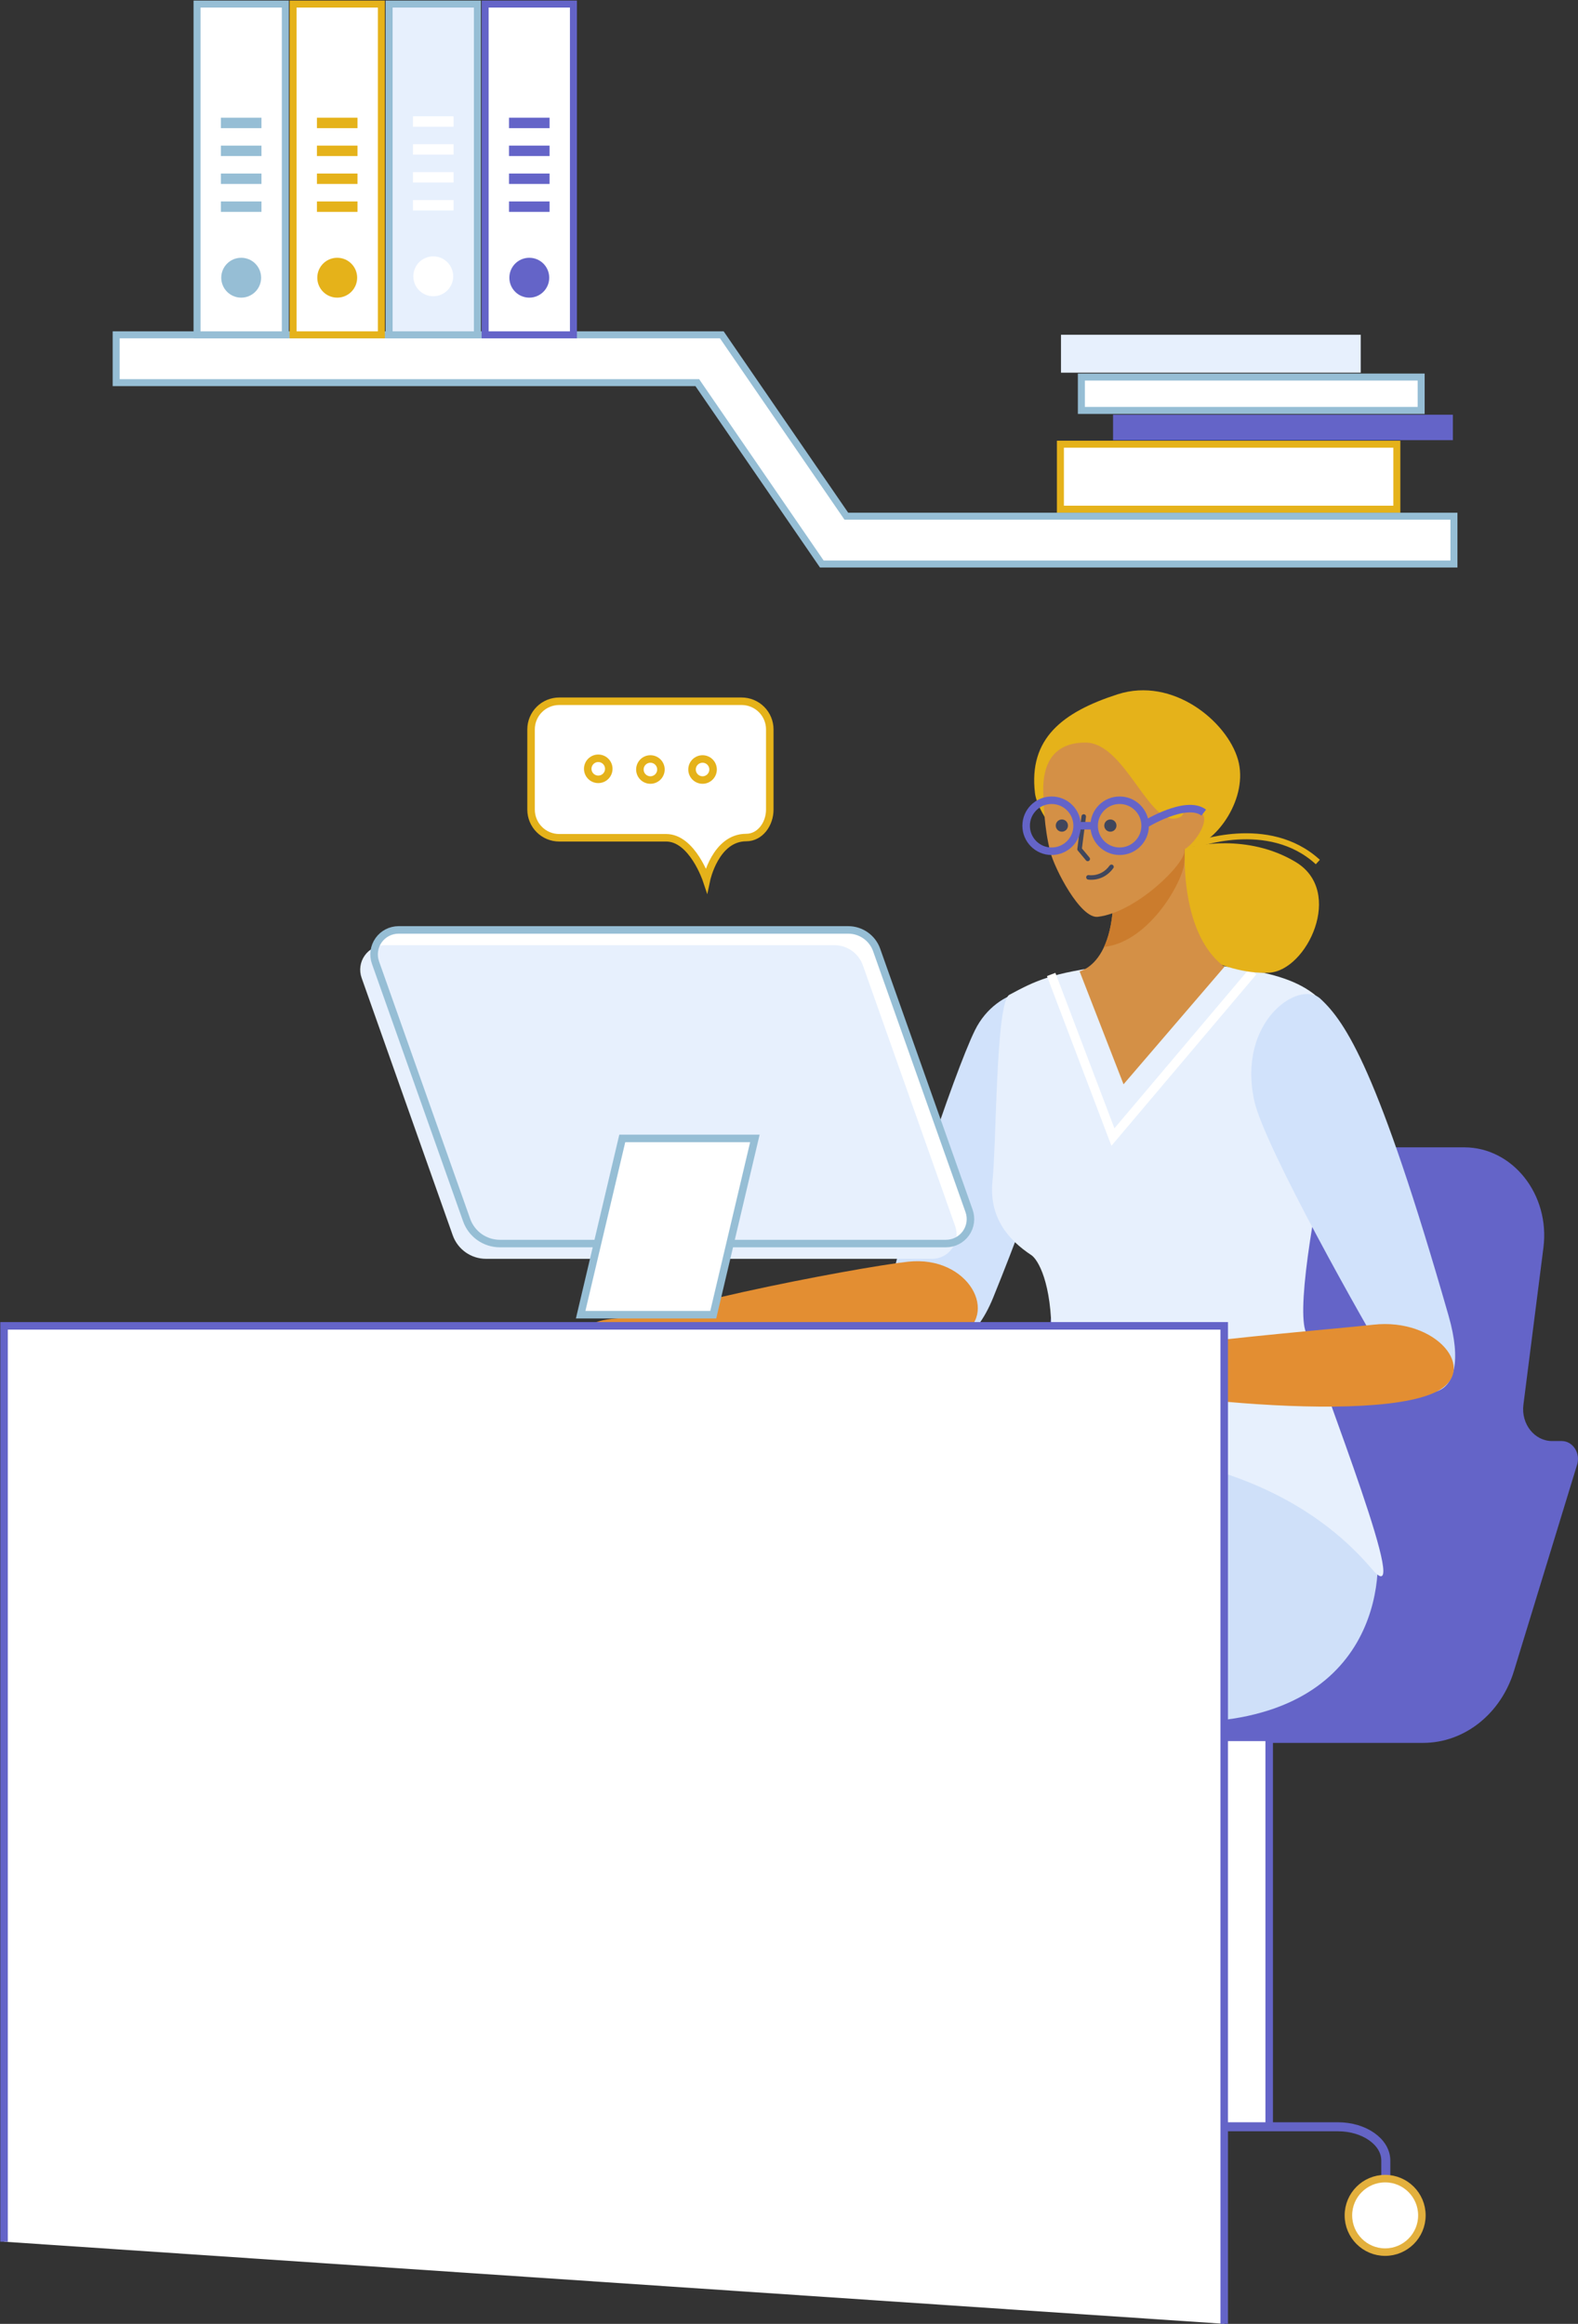 <?xml version="1.0" encoding="UTF-8"?>
<svg width="1554px" height="2288px" viewBox="0 0 1554 2288" version="1.1" xmlns="http://www.w3.org/2000/svg" xmlns:xlink="http://www.w3.org/1999/xlink">
    <rect x="0" y="0" width="1554" height="2288" fill="#333333" stroke="none"/>
    <title>telemedcine_3</title>
    <g id="Page-1" stroke="none" stroke-width="1" fill="none" fill-rule="evenodd">
        <g id="telemedcine_3" transform="translate(4, 4)">
            <g id="RECEPTION" transform="translate(350.726, 675.629)">
                <g id="SECRETARY" transform="translate(185.984, -0)">
                    <g id="CHAIR" transform="translate(366.031, 449.981)">
                        <path d="M646.379,312.42 L584.179,515.64 C571.249,557.9 535.239,586.36 494.709,586.36 L142.799,586.36 C102.269,586.36 66.259,557.9 53.319,515.64 L2.169,348.49 C-6.751,319.36 12.949,289.19 40.889,289.19 L80.289,289.19 C98.849,289.19 114.579,274.19 117.169,253.93 L140.169,74.64 C145.649,31.83 178.949,0 218.239,0 L535.129,0 C583.019,0 619.859,46.59 613.209,98.78 L593.499,253.46 C591.099,272.34 604.419,289.19 621.749,289.19 L631.259,289.19 C642.149,289.19 649.869,301.01 646.379,312.42 Z" id="Path" fill="#6464C8" fill-rule="nonzero"></path>
                        <rect id="Rectangle" stroke="#6464C8" stroke-width="7.4" fill="#FFFFFF" fill-rule="nonzero" x="291.559" y="580.9" width="51.58" height="383.43"></rect>
                        <path d="M457.989,1015.37 L457.989,997.59 C457.989,979.22 436.869,964.32 410.819,964.32 L226.989,964.32 C200.989,964.32 179.819,979.22 179.819,997.59 L179.819,1015.37" id="Path" stroke="#6464C6" stroke-width="8.88"></path>
                        <circle id="Oval" stroke="#E3B03D" stroke-width="7.4" fill="#FFFFFF" fill-rule="nonzero" cx="180.799" cy="1051.55" r="36.18"></circle>
                        <circle id="Oval" stroke="#E3B03D" stroke-width="7.4" fill="#FFFFFF" fill-rule="nonzero" cx="457.339" cy="1051.55" r="36.18"></circle>
                    </g>
                    <g id="LEGS" transform="translate(58.99, 739.427)" fill-rule="nonzero">
                        <g id="LEFT_LEG" transform="translate(0, 4.053)">
                            <path d="M171.03,614.881 C166.4,632.261 149.59,691.691 155.62,713.011 C161.65,734.331 178.55,750.011 173.89,771.751 C168.89,794.901 33.12,780.261 28.95,779.331 C24.78,778.401 101.06,736.051 101.95,704.541 C102.84,673.031 92.79,614.881 92.79,614.881 L171.03,614.881 Z" id="FOOT" fill="#D28E46"></path>
                            <g id="SHOES" transform="translate(0, 725.121)">
                                <rect id="Rectangle" fill="#94BCD3" transform="translate(91.15, 63.575) rotate(180) translate(-91.15, -63.575) " x="1.13686838e-13" y="56.34" width="182.3" height="14.47" rx="7.23"></rect>
                                <path d="M127.43,57.27 C127.43,57.27 109.79,35.77 84.94,29.45 C57.7,22.52 44.49,26.21 29.8,33.64 C15.57,40.83 7.61,56.35 7.61,56.35 L127.43,57.27 Z" id="Path" fill="#CFE0F9"></path>
                                <path d="M128.03,56.94 C128.03,56.94 126.53,6.55 159.85,4.54747351e-13 C159.85,4.54747351e-13 191.85,28.56 174.15,56.94 L128.03,56.94 Z" id="Path" fill="#CFE0F9"></path>
                            </g>
                            <path d="M171.03,614.881 L92.8,614.881 C92.8,614.881 94.73,626.061 96.8,641.261 C125.26,643.941 154.51,634.501 166.98,629.781 C168.63,623.561 170.03,618.371 171.03,614.881 Z" id="SHADOW" fill="#C97C2D"></path>
                            <path d="M355.18,272.661 C311.96,272.591 267.65,272.231 209.18,271.351 C216.35,321.691 223.81,384.241 222.67,435.541 C221.59,483.881 211.67,490.401 212.07,510.761 C212.75,543.491 190.94,554.341 197.99,577.761 C209.85,616.961 170.99,614.911 170.99,614.911 C170.99,614.911 120.12,624.281 81.55,614.911 L42.15,209.911 C30.82,172.271 80.53,126.911 129.62,104.911 C214.13,67.061 534.79,-77.649 576.8,54.631 C587.94,89.821 552.08,273.001 355.18,272.661 Z" id="PANT" fill="#C5D7F9"></path>
                        </g>
                        <g id="RIGHT_LEG" transform="translate(238.38, 0)">
                            <path d="M170.98,618.934 C166.35,636.314 149.55,695.744 155.57,717.064 C161.59,738.384 178.5,754.064 173.85,775.804 C168.85,798.954 33.08,784.314 28.91,783.384 C24.74,782.454 101.01,740.104 101.91,708.594 C102.81,677.084 92.76,618.934 92.76,618.934 L170.98,618.934 Z" id="FOOT-2" fill="#D28E46"></path>
                            <g id="SHOES-2" transform="translate(0, 729.174)">
                                <rect id="Rectangle" fill="#94BCD3" transform="translate(91.15, 63.575) rotate(180) translate(-91.15, -63.575) " x="0" y="56.34" width="182.3" height="14.47" rx="7.23"></rect>
                                <path d="M127.43,57.27 C127.43,57.27 109.78,35.77 84.93,29.45 C57.7,22.52 44.48,26.21 29.79,33.64 C15.56,40.83 7.6,56.35 7.6,56.35 L127.43,57.27 Z" id="Path" fill="#CFE0F9"></path>
                                <path d="M128.03,56.94 C128.03,56.94 126.52,6.55 159.84,4.54747351e-13 C159.84,4.54747351e-13 191.84,28.56 174.14,56.94 L128.03,56.94 Z" id="Path" fill="#CFE0F9"></path>
                            </g>
                            <path d="M170.98,618.934 L92.79,618.934 C92.79,618.934 94.73,630.114 96.79,645.314 C125.26,647.994 154.51,638.554 166.98,633.834 C168.65,627.614 170.05,622.424 170.98,618.934 Z" id="SHADOW-2" fill="#C97C2D"></path>
                            <path d="M325.56,276.714 C282.34,276.644 238.03,276.284 179.56,275.404 C186.73,325.744 194.19,388.294 193.05,439.594 C191.97,487.934 196.83,494.454 197.26,514.814 C197.94,547.544 190.93,558.394 197.98,581.814 C209.84,621.014 170.98,618.964 170.98,618.964 C170.98,618.964 120.11,628.334 81.54,618.964 L12.54,213.964 C1.22,176.324 21.31,130.964 70.4,108.964 C154.92,71.114 465.02,-106.216 516.1,92.734 C525.23,128.454 522.47,277.054 325.56,276.714 Z" id="PANT-2" fill="#CFE0F9"></path>
                        </g>
                    </g>
                    <g id="LEFT_HAND" transform="translate(0, 295.812)" fill-rule="nonzero">
                        <path d="M500.77,17.489 C506.14,51.099 531.91,69.209 437.37,302.109 C401.51,390.469 328.83,348.309 334.18,302.959 C339.53,257.609 398.99,80.189 419.41,38.869 C441.55,-5.951 496.3,-10.511 500.77,17.489 Z" id="Path" fill="#D1E2FB"></path>
                        <path d="M403.7,339.949 C335.26,374.079 68.56,354.319 67.787,337.179 C66.9,317.179 303.25,272.279 353.57,266.779 C413.6,260.219 444.5,319.609 403.7,339.949 Z" id="Path" fill="#E38E32"></path>
                        <path d="M114.89,326.119 C113.18,319.979 65.61,320.809 50,325.119 C34.39,329.429 13,347.539 10,351.529 C7,355.519 0,376.339 0,376.339 C0,376.339 6.12,384.079 14.91,372.189 C23.7,360.299 46.06,347.709 51.45,351.319 C63.56,359.429 35.67,365.489 32.3,370.319 C28.93,375.149 30.39,378.319 30.39,378.319 C30.39,378.319 59.31,372.549 63.8,372.239 C68.29,371.929 83.49,365.679 92.4,358.469 C101.31,351.259 117.41,335.169 114.89,326.119 Z" id="Path" fill="#E38E32"></path>
                    </g>
                    <g id="SHIRT" transform="translate(436.236, 268.465)">
                        <path d="M373.974,596.576 C416.974,647.126 325.584,419.126 308.414,361.576 C300.294,334.356 318.824,228.856 338.594,142.936 C358.594,55.806 327.124,24.506 273.024,11.016 C212.684,-4.044 134.664,-0.084 116.234,2.366 C57.964,10.086 43.864,16.956 17.034,31.366 C3.704,38.526 4.404,177.366 0.504,213.906 C-3.396,250.446 15.924,272.586 38.714,287.656 C45.224,291.966 58.884,314.786 58.564,368.656 C58.244,422.526 50.424,451.476 28.784,481.776 C28.784,481.776 251.524,452.736 373.974,596.576 Z" id="Path" fill="#E7F0FD" fill-rule="nonzero"></path>
                        <polyline id="Path" stroke="#FFFFFF" stroke-width="8.88" points="256.824 8.456 119.054 171.396 58.244 11.316"></polyline>
                    </g>
                    <g id="RIGHT_HAND" transform="translate(426.36, 299.017)" fill-rule="nonzero">
                        <path d="M333.27,4.715 C358.27,27.855 390.16,75.015 459.44,316.635 C485.71,408.295 425.74,405.635 401.98,366.635 C378.22,327.635 277.89,150.105 268.12,105.065 C251.12,26.645 312.46,-14.585 333.27,4.715 Z" id="Path" fill="#D1E2FB"></path>
                        <path d="M447.48,391.535 C376.48,427.255 86.33,389.025 85.477,371.225 C84.48,350.415 333,331.535 385.26,325.615 C447.58,318.565 489.79,370.285 447.48,391.535 Z" id="Path" fill="#E38E32"></path>
                        <path d="M125.01,374.775 C125.37,381.145 80.06,395.665 63.88,396.565 C47.7,397.465 21.63,387.235 17.49,384.435 C13.35,381.635 0,364.165 0,364.165 C0,364.165 3.31,354.875 15.45,363.305 C27.59,371.735 52.82,376.465 56.76,371.305 C65.61,359.725 37.27,362.965 32.51,359.465 C27.75,355.965 28.14,352.465 28.14,352.465 C28.14,352.465 57.37,348.625 61.72,347.465 C66.07,346.305 82.47,347.355 93.23,351.305 C103.99,355.255 124.49,365.395 125.01,374.775 Z" id="Path" fill="#E38E32"></path>
                    </g>
                    <g id="HEAD" transform="translate(469.82, -0)">
                        <g id="HAIR" transform="translate(7.922, 0)">
                            <path d="M156.078,153.921 C179.778,149.251 211.518,105.531 200.638,68.051 C189.758,30.571 136.558,-13.569 82.138,3.961 C27.718,21.491 -5.672,47.641 0.798,101.311 C5.938,143.981 139.488,283.311 231.518,278.021 C268.518,275.901 305.838,198.101 257.518,169.081 C209.198,140.061 156.078,153.921 156.078,153.921 Z" id="Path" fill="#E5B21A" fill-rule="nonzero"></path>
                            <path d="M279.338,169.081 C230.458,124.251 157.438,152.561 157.438,152.561" id="Path" stroke="#E5B21A" stroke-width="5.92"></path>
                        </g>
                        <g id="NECK" transform="translate(52.62, 149.251)" fill-rule="nonzero">
                            <path d="M103.92,0.05 C103.92,0.05 96.15,88.43 142.65,122.97 L43.3,238.67 L0,127.38 C0,127.38 48.5,118.38 28.49,0.05 L103.92,0.05 Z" id="NECK-2" fill="#D49046"></path>
                            <path d="M103.44,17.15 C103.28,18.75 103.17,19.71 103.17,19.71 C103.17,35.97 70.04,98.28 24.1,103.46 C32.43,85.46 37.65,54.24 28.48,0 L103.92,0 C103.92,0 103.33,6.71 103.44,17.15 Z" id="SHADOW-3" fill="#CB7C2D"></path>
                        </g>
                        <path d="M155.94,156.621 C155.85,157.521 155.79,158.031 155.79,158.031 C157.2,170.151 108.79,218.581 70.57,223.031 C53.41,225.031 27.88,175.491 23.68,158.711 C17.56,134.251 17.22,110.121 16.91,101.341 C16.41,87.111 17.31,51.471 58.31,51.471 C99.57,51.471 122.77,142.321 153.19,123.961 C153.75,122.701 158.96,112.021 172.19,120.471 C181.95,126.731 167.2,149.821 155.94,156.621 Z" id="FACE" fill="#D49046" fill-rule="nonzero"></path>
                        <polyline id="Path" stroke="#40465C" stroke-width="4.44" stroke-linecap="round" stroke-linejoin="round" points="56.72 124.251 52.62 156.411 60.66 166.061"></polyline>
                        <g id="GLASSES" transform="translate(0, 108.251)" stroke="#6464C8" stroke-width="7.4">
                            <circle id="Oval" cx="25.11" cy="25.11" r="25.11"></circle>
                            <circle id="Oval" cx="92.08" cy="25.11" r="25.11"></circle>
                            <line x1="50.22" y1="25.11" x2="66.97" y2="25.11" id="Path"></line>
                            <path d="M117.2,23.74 C117.2,23.74 157.58,-1.16 174.91,12.2" id="Path"></path>
                        </g>
                        <circle id="Oval" fill="#40465C" fill-rule="nonzero" cx="35.18" cy="133.201" r="6.01"></circle>
                        <circle id="Oval" fill="#40465C" fill-rule="nonzero" cx="82.94" cy="133.201" r="6.01"></circle>
                        <path d="M61.36,184.161 C61.36,184.161 74.81,186.591 84.05,173.811" id="Path" stroke="#40465C" stroke-width="4.44" stroke-linecap="round" stroke-linejoin="round"></path>
                    </g>
                </g>
                <g id="COMPUTER" transform="translate(0, 235.931)">
                    <path d="M576.814,310.16 L137.544,310.16 C122.829,310.156 109.713,300.882 104.804,287.01 L15.054,33.52 C12.439,26.142 13.571,17.954 18.088,11.561 C22.606,5.169 29.946,1.37 37.774,1.37 L480.644,1.37 C493.207,1.37 504.406,9.286 508.594,21.13 L599.594,278 C602.211,285.389 601.073,293.589 596.542,299.986 C592.011,306.383 584.653,310.177 576.814,310.16 Z" id="Path" fill="#FFFFFF" fill-rule="nonzero"></path>
                    <path d="M563.154,323.82 L123.874,323.82 C109.161,323.82 96.044,314.55 91.134,300.68 L1.384,47.19 C-1.231,39.809 -0.098,31.619 4.421,25.224 C8.941,18.83 16.284,15.03 24.114,15.03 L467.004,15.03 C479.581,15.019 490.8,22.936 495.004,34.79 L585.944,291.67 C588.563,299.06 587.423,307.261 582.889,313.657 C578.355,320.053 570.994,323.844 563.154,323.82 Z" id="Path" fill="#E7F0FD" fill-rule="nonzero"></path>
                    <path d="M576.814,308.79 L137.544,308.79 C122.831,308.79 109.714,299.52 104.804,285.65 L15.054,32.16 C12.44,24.781 13.572,16.592 18.088,10.198 C22.605,3.805 29.945,0 37.774,0 L480.644,0 C493.206,0 504.404,7.918 508.594,19.76 L599.594,276.63 C602.211,284.019 601.073,292.219 596.542,298.616 C592.011,305.013 584.653,308.807 576.814,308.79 Z" id="Path" stroke="#96BED5" stroke-width="7.4"></path>
                    <polygon id="Path" stroke="#96BED5" stroke-width="7.4" fill="#FFFFFF" fill-rule="nonzero" points="347.674 378.84 217.094 378.84 258.084 205.29 388.674 205.29"></polygon>
                </g>
                <g id="ICON" transform="translate(168.254, 10.791)" fill="#FFFFFF" fill-rule="nonzero" stroke="#E5B21A" stroke-width="7.4">
                    <path d="M211.87,134.19 C225.61,134.19 235.09,120.78 235.09,106.68 L235.09,27.75 C235.093,20.391 232.171,13.333 226.969,8.128 C221.766,2.924 214.709,0 207.35,0 L27.75,0 C20.389,-0.003 13.33,2.92 8.125,8.125 C2.92,13.33 -0.003,20.389 0,27.75 L0,106.68 C0,114.039 2.924,121.096 8.128,126.299 C13.333,131.501 20.391,134.423 27.75,134.42 L133.05,134.42 C158.83,134.42 172.72,175.89 172.72,175.89 C172.72,175.89 181.5,134.19 211.87,134.19 Z" id="Path"></path>
                    <circle id="Oval" cx="66.18" cy="66.52" r="10.36"></circle>
                    <circle id="Oval" cx="117.54" cy="67.2" r="10.36"></circle>
                    <circle id="Oval" cx="168.89" cy="67.2" r="10.36"></circle>
                </g>
            </g>
            <polyline id="Path" stroke="#6464C8" stroke-width="7.41" fill="#FFFFFF" fill-rule="nonzero" points="0 2203.09 0 1301.38 1201.59 1301.38 1201.59 2283.93"></polyline>
            <g id="SHELF" transform="translate(110.4, 0)" fill-rule="nonzero">
                <g id="BOOKS" transform="translate(929.88, 325.59)">
                    <rect id="Rectangle" stroke="#E5B21A" stroke-width="6.89" fill="#FFFFFF" x="-2.27373675e-13" y="107.75" width="331.31" height="64"></rect>
                    <rect id="Rectangle" fill="#6464C8" x="51.87" y="78.71" width="334.62" height="25.06"></rect>
                    <rect id="Rectangle" stroke="#96BED5" stroke-width="6.89" fill="#FFFFFF" x="20.64" y="41.64" width="334.62" height="32.86"></rect>
                    <rect id="Rectangle" fill="#E7F0FD" x="0.57" y="5.68434189e-14" width="295.18" height="37.34"></rect>
                </g>
                <polygon id="SHELF-2" stroke="#96BED5" stroke-width="6.89" fill="#FFFFFF" points="1317.43 551.29 694.91 551.29 572.28 372.72 0 372.72 0 325.67 596.44 325.67 719.07 504.23 1317.43 504.23"></polygon>
                <g id="DOCUMENTS" transform="translate(79.65, 0)">
                    <rect id="Rectangle" stroke="#96BED5" stroke-width="6.89" fill="#FFFFFF" x="5.68434189e-14" y="5.68434189e-14" width="86.94" height="325.66"></rect>
                    <rect id="Rectangle" fill="#96BED5" x="23.49" y="111.89" width="39.95" height="10.27"></rect>
                    <rect id="Rectangle" fill="#96BED5" x="23.49" y="139.37" width="39.95" height="10.27"></rect>
                    <rect id="Rectangle" fill="#96BED5" x="23.49" y="166.85" width="39.95" height="10.27"></rect>
                    <rect id="Rectangle" fill="#96BED5" x="23.49" y="194.34" width="39.95" height="10.27"></rect>
                    <circle id="Oval" fill="#96BED5" cx="43.47" cy="269.42" r="19.63"></circle>
                    <rect id="Rectangle" stroke="#E5B21A" stroke-width="6.89" fill="#FFFFFF" x="94.57" y="5.68434189e-14" width="86.94" height="325.66"></rect>
                    <rect id="Rectangle" fill="#E5B21A" x="118.07" y="111.89" width="39.95" height="10.27"></rect>
                    <rect id="Rectangle" fill="#E5B21A" x="118.07" y="139.37" width="39.95" height="10.27"></rect>
                    <rect id="Rectangle" fill="#E5B21A" x="118.07" y="166.85" width="39.95" height="10.27"></rect>
                    <rect id="Rectangle" fill="#E5B21A" x="118.07" y="194.34" width="39.95" height="10.27"></rect>
                    <circle id="Oval" fill="#E5B21A" cx="138.04" cy="269.42" r="19.63"></circle>
                    <rect id="Rectangle" stroke="#96BED5" stroke-width="6.89" fill="#E7F0FD" x="189.15" y="5.68434189e-14" width="86.94" height="325.66"></rect>
                    <rect id="Rectangle" fill="#FFFFFF" x="212.64" y="110.51" width="39.95" height="10.27"></rect>
                    <rect id="Rectangle" fill="#FFFFFF" x="212.64" y="137.99" width="39.95" height="10.27"></rect>
                    <rect id="Rectangle" fill="#FFFFFF" x="212.64" y="165.47" width="39.95" height="10.27"></rect>
                    <rect id="Rectangle" fill="#FFFFFF" x="212.64" y="192.96" width="39.95" height="10.27"></rect>
                    <circle id="Oval" fill="#FFFFFF" cx="232.62" cy="268.04" r="19.63"></circle>
                    <rect id="Rectangle" stroke="#6464C8" stroke-width="6.89" fill="#FFFFFF" x="283.72" y="5.68434189e-14" width="86.94" height="325.66"></rect>
                    <rect id="Rectangle" fill="#6464C8" x="307.22" y="111.89" width="39.95" height="10.27"></rect>
                    <rect id="Rectangle" fill="#6464C8" x="307.22" y="139.37" width="39.95" height="10.27"></rect>
                    <rect id="Rectangle" fill="#6464C8" x="307.22" y="166.85" width="39.95" height="10.27"></rect>
                    <rect id="Rectangle" fill="#6464C8" x="307.22" y="194.34" width="39.95" height="10.27"></rect>
                    <circle id="Oval" fill="#6464C8" cx="327.19" cy="269.42" r="19.63"></circle>
                </g>
            </g>
        </g>
    </g>
</svg>